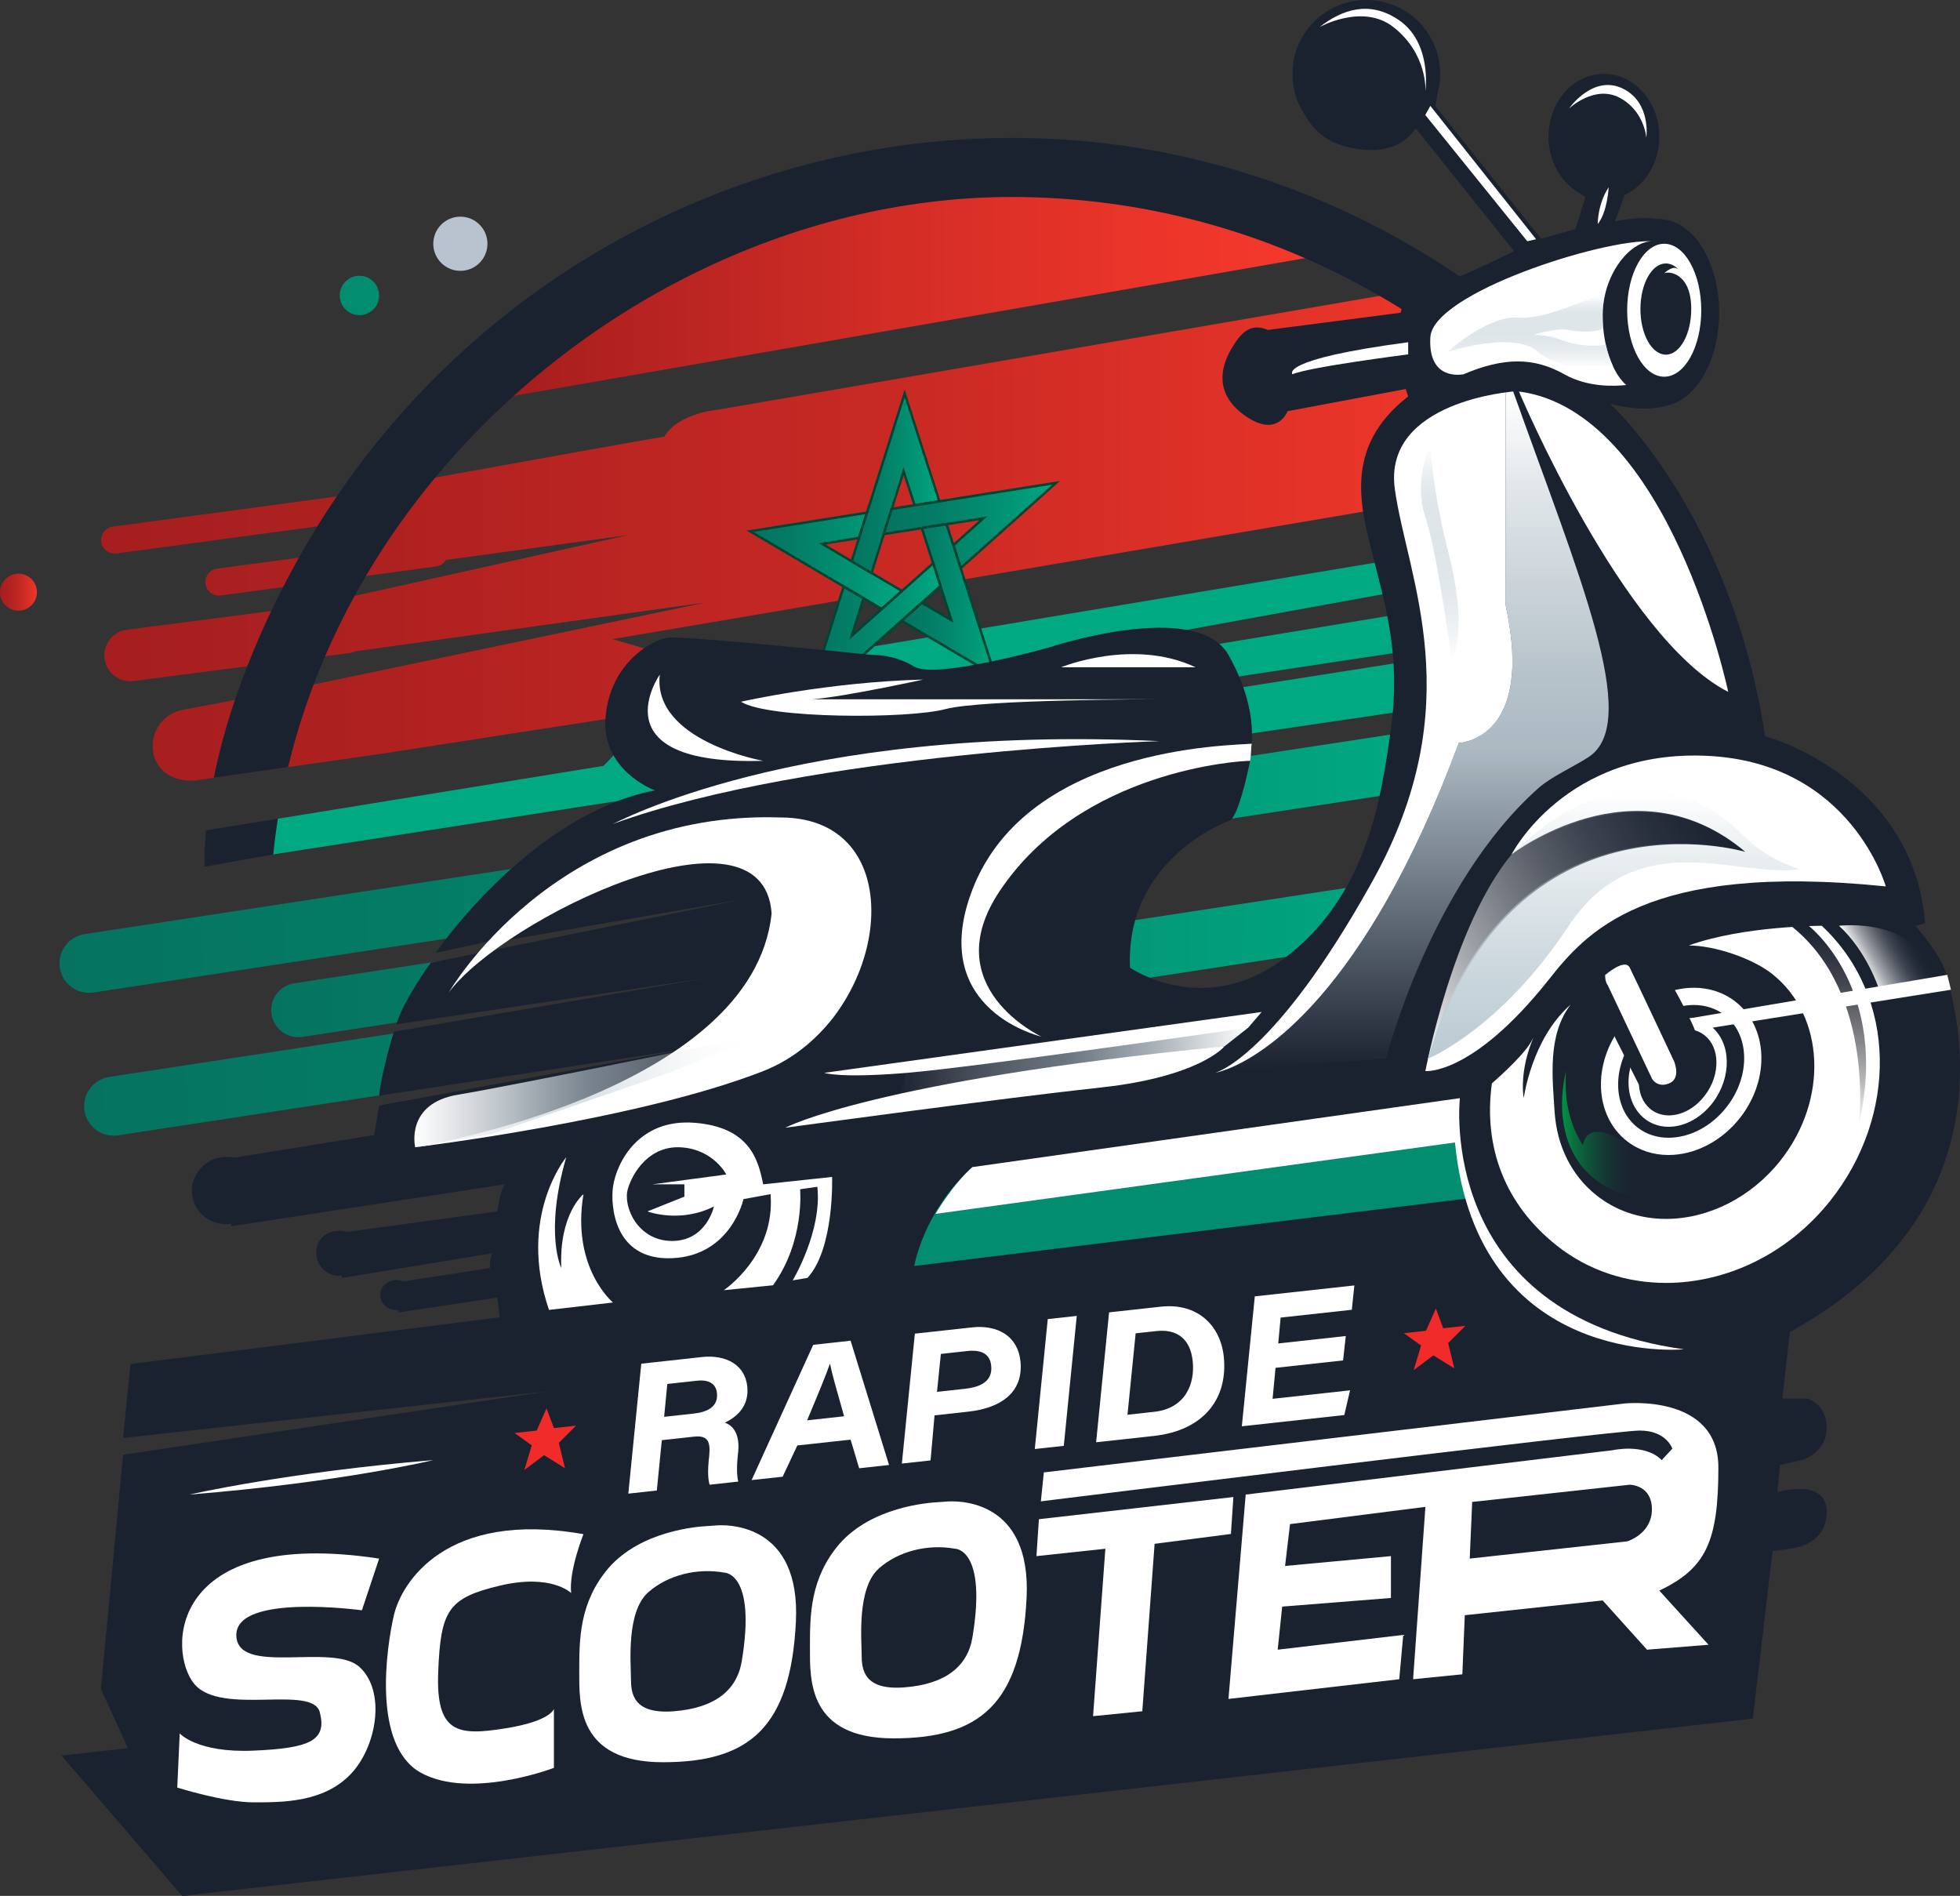 <?xml version="1.0" encoding="UTF-8"?><svg id="Layer_2" xmlns="http://www.w3.org/2000/svg" xmlns:xlink="http://www.w3.org/1999/xlink" viewBox="0 0 796.15 770"><rect x="0" y="0" width="796.15" height="770" fill="#333333" stroke="none"/><defs><style>.cls-1{fill:url(#linear-gradient-12);}.cls-1,.cls-2,.cls-3,.cls-4,.cls-5,.cls-6,.cls-7,.cls-8,.cls-9,.cls-10,.cls-11,.cls-12,.cls-13,.cls-14,.cls-15,.cls-16,.cls-17,.cls-18,.cls-19,.cls-20,.cls-21,.cls-22,.cls-23{stroke-width:0px;}.cls-2{fill:url(#linear-gradient-17);}.cls-3{fill:url(#linear-gradient-19);}.cls-4{fill:url(#linear-gradient);}.cls-24{fill:url(#linear-gradient-10);}.cls-24,.cls-25,.cls-26,.cls-27,.cls-28{stroke:#004432;stroke-miterlimit:10;}.cls-5{fill:url(#linear-gradient-21);}.cls-6{fill:url(#linear-gradient-6);}.cls-25{fill:url(#linear-gradient-9);}.cls-7{fill:#028d71;}.cls-8{fill:#01a982;}.cls-9{fill:url(#linear-gradient-15);}.cls-10{fill:#1a212f;}.cls-11{fill:url(#linear-gradient-5);}.cls-26{fill:url(#linear-gradient-11);}.cls-12{fill:none;}.cls-13{fill:url(#linear-gradient-13);}.cls-14{fill:url(#linear-gradient-16);}.cls-15{fill:#fff;}.cls-16{fill:url(#linear-gradient-20);}.cls-17{fill:url(#linear-gradient-14);}.cls-18{fill:url(#linear-gradient-2);}.cls-19{fill:url(#linear-gradient-3);}.cls-20{fill:#b9c3cf;}.cls-21{fill:#f12b2a;}.cls-22{fill:url(#linear-gradient-18);}.cls-27{fill:url(#linear-gradient-8);}.cls-23{fill:url(#linear-gradient-4);}.cls-28{fill:url(#linear-gradient-7);}</style><linearGradient id="linear-gradient" x1="33.72" y1="408.7" x2="588.03" y2="408.7" gradientTransform="translate(-5 3.93) rotate(-.7)" gradientUnits="userSpaceOnUse"><stop offset="0" stop-color="#057360"/><stop offset=".27" stop-color="#047c65"/><stop offset=".72" stop-color="#029575"/><stop offset="1" stop-color="#01a982"/></linearGradient><linearGradient id="linear-gradient-2" x1="24.43" y1="350.58" x2="578.74" y2="350.58" xlink:href="#linear-gradient"/><linearGradient id="linear-gradient-3" x1="110.19" y1="385.5" x2="450.31" y2="385.5" xlink:href="#linear-gradient"/><linearGradient id="linear-gradient-4" x1="536" y1="118.46" x2="176" y2="118.46" gradientUnits="userSpaceOnUse"><stop offset="0" stop-color="#f6392c"/><stop offset=".18" stop-color="#ec352a"/><stop offset=".48" stop-color="#d32d26"/><stop offset=".87" stop-color="#aa1f1f"/><stop offset="1" stop-color="#9a1a1d"/></linearGradient><linearGradient id="linear-gradient-5" x1="41.06" y1="217.76" x2="582.74" y2="217.76" gradientUnits="userSpaceOnUse"><stop offset="0" stop-color="#a61e1f"/><stop offset=".22" stop-color="#af2120"/><stop offset=".59" stop-color="#c82924"/><stop offset="1" stop-color="#ed362a"/></linearGradient><linearGradient id="linear-gradient-6" x1="0" y1="240.5" x2="15" y2="240.5" xlink:href="#linear-gradient-5"/><linearGradient id="linear-gradient-7" x1="304.91" y1="226.06" x2="366.11" y2="226.06" gradientTransform="translate(-2.09 61.59) rotate(-8.98) scale(1.03 .97) skewX(-9.25)" xlink:href="#linear-gradient"/><linearGradient id="linear-gradient-8" x1="345.79" y1="194.93" x2="380.58" y2="194.93" gradientTransform="translate(-2.09 61.59) rotate(-8.98) scale(1.03 .97) skewX(-9.25)" xlink:href="#linear-gradient"/><linearGradient id="linear-gradient-9" x1="358.48" y1="220.19" x2="427.31" y2="220.19" gradientTransform="translate(-2.09 61.59) rotate(-8.98) scale(1.03 .97) skewX(-9.25)" xlink:href="#linear-gradient"/><linearGradient id="linear-gradient-10" x1="366.1" y1="248.49" x2="403.95" y2="248.49" gradientTransform="translate(-2.09 61.59) rotate(-8.98) scale(1.03 .97) skewX(-9.25)" xlink:href="#linear-gradient"/><linearGradient id="linear-gradient-11" x1="328.31" y1="256.13" x2="381.51" y2="256.13" gradientTransform="translate(-2.09 61.59) rotate(-8.98) scale(1.03 .97) skewX(-9.25)" xlink:href="#linear-gradient"/><linearGradient id="linear-gradient-12" x1="634.51" y1="461.96" x2="681.75" y2="461.96" gradientUnits="userSpaceOnUse"><stop offset="0" stop-color="#009245"/><stop offset="0" stop-color="#009245" stop-opacity=".99"/><stop offset=".11" stop-color="#009245" stop-opacity=".69"/><stop offset=".23" stop-color="#009245" stop-opacity=".44"/><stop offset=".34" stop-color="#009245" stop-opacity=".25"/><stop offset=".45" stop-color="#009245" stop-opacity=".11"/><stop offset=".56" stop-color="#009245" stop-opacity=".03"/><stop offset=".67" stop-color="#009245" stop-opacity="0"/></linearGradient><linearGradient id="linear-gradient-13" x1="507" y1="431.76" x2="364" y2="431.76" gradientUnits="userSpaceOnUse"><stop offset="0" stop-color="#fff"/><stop offset=".51" stop-color="#bdccd4" stop-opacity=".5"/><stop offset="1" stop-color="#fff" stop-opacity="0"/></linearGradient><linearGradient id="linear-gradient-14" x1="757.1" y1="393.49" x2="777.67" y2="381.61" gradientUnits="userSpaceOnUse"><stop offset="0" stop-color="#fff"/><stop offset=".1" stop-color="#fff" stop-opacity=".81"/><stop offset=".23" stop-color="#fff" stop-opacity=".6"/><stop offset=".37" stop-color="#fff" stop-opacity=".42"/><stop offset=".5" stop-color="#fff" stop-opacity=".27"/><stop offset=".63" stop-color="#fff" stop-opacity=".15"/><stop offset=".76" stop-color="#fff" stop-opacity=".07"/><stop offset=".88" stop-color="#fff" stop-opacity=".02"/><stop offset="1" stop-color="#fff" stop-opacity="0"/></linearGradient><linearGradient id="linear-gradient-15" x1="563.5" y1="408.15" x2="707.19" y2="325.2" xlink:href="#linear-gradient-14"/><linearGradient id="linear-gradient-16" x1="575.41" y1="159" x2="575.41" y2="435.02" gradientUnits="userSpaceOnUse"><stop offset="0" stop-color="#fff"/><stop offset=".15" stop-color="#e9eef1" stop-opacity=".96"/><stop offset=".4" stop-color="#c9d5dc" stop-opacity=".91"/><stop offset=".53" stop-color="#bdccd4" stop-opacity=".89"/><stop offset="1" stop-color="#bdccd4" stop-opacity="0"/></linearGradient><linearGradient id="linear-gradient-17" x1="168.32" y1="442.97" x2="310" y2="442.97" gradientUnits="userSpaceOnUse"><stop offset="0" stop-color="#fff"/><stop offset=".08" stop-color="#f7f8f9" stop-opacity=".95"/><stop offset=".25" stop-color="#e2e8ec" stop-opacity=".82"/><stop offset=".47" stop-color="#c1cfd6" stop-opacity=".61"/><stop offset=".5" stop-color="#bdccd4" stop-opacity=".58"/><stop offset=".76" stop-color="#dee5e9" stop-opacity=".29"/><stop offset="1" stop-color="#fff" stop-opacity="0"/></linearGradient><linearGradient id="linear-gradient-18" x1="742.99" y1="376.08" x2="742.99" y2="457" gradientUnits="userSpaceOnUse"><stop offset="0" stop-color="#1a212f"/><stop offset=".29" stop-color="#151a26" stop-opacity=".81"/><stop offset=".77" stop-color="#07090e" stop-opacity=".3"/><stop offset="1" stop-color="#000" stop-opacity="0"/></linearGradient><linearGradient id="linear-gradient-19" x1="655.5" y1="430" x2="655.5" y2="320.88" gradientUnits="userSpaceOnUse"><stop offset="0" stop-color="#bdccd4"/><stop offset=".1" stop-color="#bdccd4" stop-opacity=".96"/><stop offset=".26" stop-color="#bdccd4" stop-opacity=".84"/><stop offset=".46" stop-color="#bdccd4" stop-opacity=".66"/><stop offset=".69" stop-color="#bdccd4" stop-opacity=".4"/><stop offset=".95" stop-color="#bdccd4" stop-opacity=".07"/><stop offset="1" stop-color="#bdccd4" stop-opacity="0"/></linearGradient><linearGradient id="linear-gradient-20" x1="584.84" y1="268.33" x2="584.84" y2="180.52" gradientUnits="userSpaceOnUse"><stop offset="0" stop-color="#fff"/><stop offset=".51" stop-color="#bdccd4" stop-opacity=".5"/><stop offset=".73" stop-color="#beccd4" stop-opacity=".49"/><stop offset=".81" stop-color="#c2d0d7" stop-opacity=".46"/><stop offset=".86" stop-color="#c9d5dc" stop-opacity=".4"/><stop offset=".91" stop-color="#d4dde3" stop-opacity=".32"/><stop offset=".95" stop-color="#e1e8ec" stop-opacity=".22"/><stop offset=".98" stop-color="#f2f5f6" stop-opacity=".09"/><stop offset="1" stop-color="#fff" stop-opacity="0"/></linearGradient><linearGradient id="linear-gradient-21" x1="621.61" y1="149.34" x2="621.61" y2="119.58" xlink:href="#linear-gradient-20"/></defs><g id="Layer_10"><path class="cls-4" d="M46.16,461.24c-5.83,0-10.94-4.25-11.85-10.19-1-6.55,3.5-12.67,10.05-13.67l529.35-80.88c6.55-1,12.67,3.5,13.67,10.05,1,6.55-3.5,12.67-10.05,13.67L47.98,461.1c-.61.09-1.23.14-1.83.14Z"/><path class="cls-18" d="M36.16,403.24c-5.83,0-10.94-4.25-11.85-10.19-1-6.55,3.5-12.67,10.05-13.67l529.35-80.88c6.55-1,12.67,3.5,13.67,10.05s-3.5,12.67-10.05,13.67L37.98,403.1c-.61.09-1.23.14-1.83.14Z"/><path class="cls-19" d="M121.16,421.24c-5.34,0-10.03-3.9-10.86-9.34-.92-6,3.21-11.62,9.21-12.54l317.55-48.52c6-.92,11.62,3.21,12.54,9.21.92,6.01-3.21,11.62-9.21,12.54l-317.54,48.52c-.56.09-1.12.13-1.68.13Z"/><polygon class="cls-23" points="536 103.83 176 166.43 269.77 103.83 364 70.48 445.24 70.48 536 103.83"/><path class="cls-11" d="M582.74,149.34v36.66l-25.12,21.13-308.86,52.44,21.01,6.1-15.15,25.03-94.8,14.67c-.26.05-.51.12-.77.16l-42.03,6.02-30.18,4.33-7.84,1.12c-.77.12-1.24,0-2,0-7.28,0-13.68-4.3-14.82-11.71-1.27-8.19,4.35-15.85,12.53-17.11l20.72-3.89,17.57-3.29,14.39-3.01,159.17-33.29-141.99,19.79c-.86.37-1.79.63-2.76.76l-9.76,1.26-31.61,4.09-46.21,5.98c-.45.06-.91.08-1.36.08-5.2,0-9.71-3.86-10.4-9.15-.74-5.75,3.32-11.02,9.07-11.76l58.64-7.59,18.1-2.34.18-.34,15.56-3.46,111.19-24.72-74.06,10.12c-.83,1.39-2.26,2.4-3.98,2.63l-28.53,3.85-33.64,4.53-25.35,3.42c-.25.03-.49.05-.74.05-2.71,0-5.07-2.01-5.44-4.77-.41-3.01,1.7-5.78,4.71-6.18l33.23-4.48,15.52-2.09,5.05-12.36-13.09,1.76-81.59,11c-.25.04-.5.05-.74.05-2.72,0-5.08-2-5.45-4.76-.4-3.01,1.71-5.78,4.72-6.19l90.96-12.26,9.99-1.35.39-.97s12.56-2.28,29.64-5.37c36.33-6.57,93.12-16.81,92.96-16.54,5.77-9.61,21.51-10.96,21.51-10.96l269.1-46.27,9.86-1.7,4.17,10.29,8.33,20.59Z"/><path class="cls-10" d="M606.34,121.82l-14.41,19.19c-5.73-4.3-11.58-8.39-17.52-12.26-4.62-2.99-9.29-5.86-14.03-8.59-45.68-26.37-96.67-40.16-149.38-40.16-89.36,0-176.74,44.75-234.19,113.93-10.44,12.56-19.88,25.92-28.17,39.97-1.59,2.68-3.13,5.39-4.62,8.12-4.37,7.97-8.37,16.14-11.97,24.49-1.64,3.79-3.19,7.62-4.66,11.48-4.15,10.91-7.63,22.11-10.37,33.56l-30.18,4.33c2.15-10.7,5.11-21.31,8.59-31.59,1.57-4.64,3.25-9.21,5.01-13.69,3.05-7.78,6.34-15.3,9.74-22.44,1.59-3.33,3.2-6.58,4.82-9.73,2.13-4.16,4.28-8.15,6.41-11.96,2.53-4.5,5.04-8.75,7.48-12.69.51-.82,1.01-1.63,1.51-2.42,2.07-3.29,4.2-6.54,6.39-9.74,18.81-27.66,41.57-52.21,67.76-73.12,58.57-46.75,131.89-72.5,206.45-72.5,70.45,0,137.99,22.76,195.34,65.82Z"/><circle class="cls-7" cx="146" cy="120" r="8"/><circle class="cls-20" cx="187" cy="99" r="11"/><circle class="cls-6" cx="7.5" cy="240.5" r="7.5"/><polygon class="cls-8" points="572 264.34 500.74 275.11 297.3 318.13 111 347 98 342 111 335 112.87 332.51 245.17 311.04 279.52 275.11 561.67 228 565.31 240.69 382 274 352.94 285.35 482.78 263.54 567.87 249.51 572 264.34"/><polygon class="cls-8" points="575.41 268 499 280 494 300 572 288.54 575.41 268"/><path class="cls-10" d="M83.68,337.24l29.19-4.73c-.76,4.8-1.38,9.63-1.87,14.49l-28,5c0-4.89.24-9.82.68-14.76Z"/><g id="g2868"><path id="path2870" class="cls-28" d="M352.17,208.22l-47.47,7.54,53.48,31.56,8.19-7.3-32.42-19.15,14.97-2.41,3.25-10.26h0Z"/><path id="path2872" class="cls-27" d="M381.54,203.6l-14.07-43.8-21.51,68.18,8.02,4.74,13.05-41.33,4.47,13.8,10.05-1.58h0Z"/><path id="path2874" class="cls-25" d="M390.2,230.72l38.77-34.62-66.78,10.57-3.23,10.22,40.49-6.4-12.21,10.94,2.96,9.28Z"/><path id="path2876" class="cls-24" d="M366.2,252.1l38.04,22.41-19.76-61.64-10.02,1.58,11.97,37.38-12.01-7.04-8.22,7.31h0Z"/><path id="path2878" class="cls-26" d="M342.69,238.2l-15.26,48.47,54.57-48.67-2.96-9.25-33.09,29.5,4.79-15.29-8.04-4.76h0Z"/></g></g><g id="Layer_2-2"><path class="cls-12" d="M371.38,514.16l222.62-27.16s24,66,91,61c0,0-92-2-92-101l-197,26s-18.24,15.32-24.62,41.16"/><circle class="cls-10" cx="555" cy="30" r="30"/><ellipse class="cls-10" cx="651.5" cy="55.5" rx="22.5" ry="25.5"/><path class="cls-10" d="M154,445l156-23.74,20.26-59.13-16.26-22.13-27.44,5.26s-32.31,4.22-31.93,5.48-45.62,26.26-45.62,26.26l-4,5,98-17-128,26s-11,15-14,25l125.56-18.7-126.56,21.7s-5,16-6,26Z"/><ellipse class="cls-10" cx="91.95" cy="483.51" rx="14" ry="13.65" transform="translate(-76.39 21.02) rotate(-9.23)"/><path class="cls-10" d="M128.58,510.24c.81,4.97,5.31,8.59,10.42,7.76s8.87-5.79,8.06-10.77-5.96-8.06-11.06-7.23c-5.1.83-8.23,5.26-7.42,10.24Z"/><path class="cls-10" d="M154.53,526.84c.49,3.44,3.93,5.66,7.47,5.16s5.81-3.53,5.33-6.97-3.79-5.53-7.33-5.03c-3.53.5-5.95,3.4-5.47,6.84Z"/><path class="cls-10" d="M727,541l-3,27h10s8,2,8,12-10,13-10,13l-.17.02-8.83,1.98-1,11s20-6,20,8-15,15-15,15l-7,1-8,68-638,72-49-57,27-3-11-24,9-95.17,173-25.83-173,19,3-30,150-19-1-8-40,6-2-12,39-6s0-5,1-6l-61,10-3-18,66-9s1-8,3-11l-111,17-4-27,62-10,2-12,182.83-33.6c6.35-7.68,11.14-17.03,13.17-28.4,10-56-39-61-77-49s-73,44-73,44l-23,5s38-56,89-66c0,0-22-8-20-30s19-31,25-32c5.18-.86,63.36,4.99,79.1,6.6,1.87.19,3.74.33,5.62.41,2.97.13,9.35.88,15.66,4.73,8.62,5.26,54.62-7.74,54.62-7.74,0,0,60-20,73,3,8.05,14.24,9.58,25.79,9.58,32.52,0,1.39-.07,2.57-.15,3.53-.04.37-.07.71-.11,1.01l-.32,4.94s-.07.36-.2,1c-.06.33-.15.72-.24,1.18-1.15,5.47-4.35,19.61-7.56,22.82,0,0-43,15-41,60,0,0,30,21,63-4s39-64,43-93-2-49-7-69-13-45,14-66l-1-3-48,9s-4,11-17,2-10-20-6-27,8-11,15-8l54-7s0-6,12-10,34-15,34-15l-40-50s-7,14-30,7-20-38-16-43,17-26,42-8c18,14,12,35,12,35l43,54,14-4,4-13s-17-10-14-26,12-24,23-22,22,10,20,25-7,18-13,22l-3.99,10.99c.4-.11,8.77-2.32,17.65-.98.12,0,.23-.01.34-.01,4.79,0,9.25,2.17,13.01,5.9,1.65,1.49,3.13,3.3,4.36,5.51,4.3,6.85,6.95,16.23,6.95,26.59,0,7.52-1.41,14.53-3.82,20.43-.04.09-.07.18-.11.27-.18.43-.37.86-.56,1.28-.02.05-.04.1-.07.15-3.79,8.25-9.64,14.03-16.38,15.5-4.82,1.5-12.28,2.15-23.38-.63,0,0,49,44,63,135,0,0,60,16,65,76l-4,1s10.93,11.92,12.98,20.91c.01.03.01.06.02.09.23,1.04.8,3.09,1.47,5.97,5.17,22.02,16.77,92.93-65.47,138.03Z"/></g><g id="Layer_9"><path class="cls-1" d="M636.13,435.02s-13.13,46.16,35.37,53.07c21.5,4.91,2.5-14.09,2.5-14.09,0,0-27.83-24.92-31-9s5,6,5,6c0,0-13.74-10.97-11.87-35.98Z"/></g><g id="Layer_6"><polygon class="cls-21" points="225 580 234 579 227 586 229.5 596.3 221 591 213 597 216 587 209 582 218 581 222 572 225 580"/><polygon class="cls-21" points="586.24 539.46 595.24 538.46 588.24 545.46 590.74 555.76 582.24 550.46 574.24 556.46 577.24 546.46 570.24 541.46 579.24 540.46 583.24 531.46 586.24 539.46"/></g><g id="Layer_7"><path class="cls-7" d="M594,487l-222.62,27.16s3.62-22.16,23.62-40.16l33.86,5.87,158.88-21.87,3.26,6s2,13,4.24,22.85"/></g><g id="Layer_3"><polygon class="cls-15" points="422 617 421 632 449 629 444 697 464 695 469 627 500 623 501 608 422 617"/><path class="cls-15" d="M383.93,609.88c-.71.08-1.41.12-2.12.16-5.37.23-27.69,2.09-40.81,16.97-12,14-12,29-12,42s-1,37,34,37,51.85-14.05,54-57c2-40-27.62-39.71-33.07-39.12ZM395,665c-1.97,11.84-11,19-27.59,20.3-16.59,1.3-17.41-7.3-17.41-13.3s-2-27,7-35c7.97-7.08,20-10,31-8,0,0,13,0,7,36Z"/><path class="cls-15" d="M237,623.09s-6,14.91-5,23.91c0,0-8-8-29-3s-24,10-25,35,8,26,27,23,20-8,20-8v24s-34,13-54,2-14-51-11-64,20.99-42.83,77-32.91Z"/><path class="cls-15" d="M154,633l-7,21s-51-7-51,10,39,3,50,13,7,33-4,44-27,11-39,11-31-6-31-6l1-22s7,8,30,7,29.83-4.13,26.91-15.56-39.91,1.56-50.91-11.44-11-64,75-51Z"/><path class="cls-15" d="M698,596c0-30-38-26-38-26l-236,28-1.2,11.75s232.2-28.75,243.2-28.75,13.3,7.36,13.3,7.36l-4.3,4.64c-7-7-20-4-20-4l-149,18-7,83,69.37-8,1.63-18-51,6,1.83-17.5,44.17-3.5v-17l-43,4,2-17,55-7-5,70,20-2,1-24,56-6,18,20,25-2-20-22c19-9,24-20,24-50ZM661,626l-64,7,1-23,64-7s9,0,9,10-10,13-10,13Z"/><path class="cls-15" d="M290.22,619.58c-.71.08-1.41.12-2.12.16-5.37.23-27.69,2.09-40.81,16.97-12,14-12,29-12,42s-1,37,34,37,51.85-14.05,54-57c2-40-27.62-39.71-33.07-39.12ZM301.29,674.71c-1.97,11.84-11,19-27.59,20.3-16.59,1.3-17.41-7.3-17.41-13.3s-2-27,7-35c7.97-7.08,20-10,31-8,0,0,13,0,7,36Z"/><path class="cls-15" d="M268.83,584.91l-2.03,20.44-11.58,1.27,5.27-52.77,24.56-2.7c9.82-1.08,17.53,3.14,18.48,11.84.83,7.64-3.58,12.16-9.09,14.8,1.61.54,6.29,2.75,5.42,11.77-.67,5.76-.62,9.83.04,12.16l-11.67,1.28c-.6-2.25-.9-5.28-.14-11.85.56-5.85-.67-8.28-6.31-7.66l-12.95,1.42ZM269.77,575.42l12.14-1.33c5.11-.56,9.94-2.61,9.31-8.34-.41-3.7-3.18-5.53-8.11-4.99l-12.05,1.32-1.29,13.34Z"/><path class="cls-15" d="M323.87,587.07l-5.96,12.67-12.61,1.38,25.03-54.94,15.18-1.67,15.62,50.48-12.14,1.33-3.48-11.63-21.63,2.37ZM342.87,575.2c-3.05-10.78-4.97-17.46-5.72-21.29h-.07c-1.49,4.37-4.64,12.02-9.24,22.94l15.02-1.65Z"/><path class="cls-15" d="M371.61,541.65l23.26-2.55c10.52-1.15,18.53,3.68,19.62,13.59,1.35,12.26-7.22,19.11-21.19,20.64l-13.69,1.5-1.62,18.3-11.65,1.28,5.27-52.77ZM380.61,565.28l11.41-1.25c7.11-.78,11.25-3.54,10.59-9.48-.48-4.3-3.46-6.53-9.77-5.84l-10.66,1.17-1.57,15.4Z"/><path class="cls-15" d="M437.38,534.44l-5.27,52.77-11.78,1.29,5.27-52.77,11.78-1.29Z"/><path class="cls-15" d="M450.51,533l21.01-2.31c14.99-1.65,24.19,7.74,25.55,20.06,1.88,17.12-7.93,30.19-28.38,32.44l-23.45,2.57,5.27-52.77ZM457.98,574.58l10.9-1.2c12.42-1.36,16.64-11.08,15.58-20.71-.97-8.8-6.25-13.01-14.8-12.07l-8.36.92-3.32,33.06Z"/><path class="cls-15" d="M545.56,552.52l-27.44,3.01-1.2,12.58,31.47-3.45-2.34,10.04-41.62,4.57,5.27-52.77,40.44-4.44-1.03,9.89-28.92,3.17-.97,10.5,27.44-3.01-1.1,9.9Z"/></g><g id="Layer_5"><polyline class="cls-13" points="507 417.39 497.39 424.96 364 449 368.74 433.2 507 414.52 507 417"/><path class="cls-17" d="M763,401s-5-15-16-25c0,0,32-4,38.31,21,2.54,10.04-22.31,4-22.31,4"/><path class="cls-9" d="M579,435s11-59,35-88,77-24.57,77-24.57l23,14.57v11.52l-87,17.48-23,29-25,40"/></g><g id="Layer_4"><path class="cls-15" d="M223,532l26-3s-17-14-12-44c0,0-10,8-9,30,0,0-7-14,2-45,0,0-20,24-7,62Z"/><path class="cls-15" d="M338,478l-28,3c-2-10-5.49-23.29-28-25s-31.59,16.1-33,26c-1,7,0,30,24,29s29-24,29-24l11-2c2,25-19,39-19,39l20-2c13-18,11-39,11-39l7-1c2,18-10,38-10,38l6-1c11-12,10-41,10-41ZM265,481h13v5l-15,6s13,5,27-2c0,0-3,14-17,14s-20-14-18-21,9-18,22-17,18,11,18,11l-30,4Z"/><path class="cls-15" d="M380,493s7-12,15-19l198-28s-10,88,91,102c0,0-84,8-93-84l-211,29Z"/><path class="cls-15" d="M579,435s19,2,50-37c15.06-18.95,39-48,137-38,0,0-14-50-72-53s-80,40-80,40c0,0,50-39,95-1,0,0-98-29-130,89Z"/><path class="cls-15" d="M702,281s-24-114-85-122c0,0,42,100,85,122Z"/><path class="cls-14" d="M614.65,159s-1.14.1-3.07.41v86.36c12,55.04-19,55.96-19,55.96-38.38,102.9-80.1,127.1-94.1,132.51-.36.26-.72.52-1.09.79-.39-.02,65.61-5.02,65.61-5.02,0,0,18-71,62-110,5.35-4.74,14.46-8.67,20.41-12.63,21.59-14.37-4.41-74.37-30.75-148.37Z"/><path class="cls-15" d="M592.59,301.72s31-.91,19-55.96v-86.36l3.41-.41s-53.41,3.72-48.41,39.72,31,87-9,159-64,78-64,78c0,0,1.75-.27,4.9-1.49,14-5.41,55.72-29.61,94.1-132.51Z"/><path class="cls-15" d="M572,139v4.93s-40,5.07-47,8.07c0,0-6-6,47-13Z"/><path class="cls-15" d="M653.43,76.04s-.43,9.96-4.43,14.96c0,0-.14-7.91,4.43-14.96Z"/><path class="cls-15" d="M536,11s17.49-9.83,30,0c14,11,13,26,13,26,0,0,2.85-19.77-11-29C556,0,545,4,536,11Z"/><polygon class="cls-15" points="578.95 46.7 620.37 97.97 623.97 97.17 581 43 578.95 46.7"/><path class="cls-15" d="M637.32,44.08s10.31-9.74,20.48-4.43c10.17,5.31,10.94,16.28,10.94,16.28,0,0,2.02-14.17-9.4-19.88-12.22-6.1-22.02,8.02-22.02,8.02Z"/><path class="cls-15" d="M508.43,302.05c-.04.37-.07.71-.11,1.01l-.32,4.94s-.07.36-.2,1c-4.07-.01-68.89,3.64-101.8,53-26,39,17,59,17,59,0,0-45.06-10.35-29-57,21-61,106.28-61.2,114.43-61.95Z"/><path class="cls-15" d="M471,301s-141.49,4.39-222.24,33.7c.24.3,73.24-40.7,222.24-33.7Z"/><path class="cls-15" d="M268,274s-26,37,42,35c0,0-45-8-42-35Z"/><path class="cls-15" d="M375,276s-32,7-45,8h141s-72,0-87,4-72,4-83-3c0,0,35-8,74-9Z"/><path class="cls-15" d="M431,271s29.22-12,54.61,0c.39,0-54.61,0-54.61,0Z"/><path class="cls-15" d="M182.35,403s42.65-74,134.65-71c56,0,44,83.03-7,103.02s-141.35,30.92-141.35,30.92c0,0,137.22-22.07,144.78-95-3.43-48.93-108.74,2.07-131.09,32.07Z"/><path class="cls-2" d="M168.65,465.94s-4.25-17.83,17.55-21.38,123.8-24.55,123.8-24.55l-39,16-71.04,24.5s-23.65,4.37-31.3,5.44Z"/><path class="cls-15" d="M512.48,411l-5.48,6.39s-111.04,16.04-138.52,18.33-33.65,0-33.65,0l177.65-24.72Z"/><path class="cls-15" d="M497.39,424.96s-9.97,12.35-50.18,16.7-128.21,16.35-128.21,16.35c0,0,35.78-19.09,178.39-33.04Z"/><path class="cls-15" d="M77,607s39-9,99-14c0,0-37,9-99,14Z"/><path class="cls-15" d="M688.04,408.16c4.7,0,9.02,1.42,12.5,4.1,4.79,3.7,7.59,9.47,7.91,16.27.33,7.22-2.15,14.66-6.99,20.93-6.1,7.9-14.97,12.62-23.72,12.62-4.7,0-9.02-1.42-12.5-4.1-10.24-7.91-10.65-24.59-.91-37.2,6.1-7.9,14.97-12.62,23.72-12.62M688.04,401.16c-10.49,0-21.58,5.4-29.26,15.35-12.11,15.68-11.14,36.73,2.18,47.02,4.87,3.76,10.72,5.56,16.78,5.56,10.49,0,21.58-5.4,29.26-15.35,12.11-15.68,11.14-36.73-2.18-47.02-4.87-3.76-10.72-5.56-16.78-5.56h0Z"/><path class="cls-15" d="M686.49,418.08c2.8.31,5.27,1.53,7.15,3.52,2.58,2.75,3.84,6.74,3.53,11.23-.32,4.78-2.34,9.51-5.68,13.33-4.21,4.81-9.84,7.33-15.05,6.76-2.8-.31-5.27-1.53-7.15-3.52-5.53-5.88-4.56-16.89,2.15-24.56,4.21-4.81,9.84-7.33,15.05-6.76M661.91,435.12c-1.19,6.61.24,13.19,4.43,17.65,2.63,2.8,5.99,4.37,9.59,4.76,6.25.69,13.25-2.14,18.55-8.19,8.35-9.54,9.3-23.46,2.11-31.1-2.63-2.8-5.99-4.37-9.59-4.76h0c-6.25-.69-13.25,2.14-18.55,8.19-3.49,3.98-5.68,8.72-6.53,13.46"/><g id="Layer_8"><path class="cls-10" d="M678,398s13,22,13,29-6,22.83-13,20.91-12.26-7.35-12.26-7.35l-13.74-27.19,26-15.37Z"/></g><path class="cls-15" d="M652,396s8-7,10-3,18,38,18,38c0,0,3,7-2,9s-7-2-7-2l-18-38s-1-1-1-4Z"/><path class="cls-15" d="M686,384c10.6,0,25.98,5.3,33.87,11.57,21.48,17.06,22.93,51.11,3.24,75.89-11.73,14.77-29.07,23.58-46.38,23.58-10.6,0-20.38-3.32-28.27-9.59-10.03-7.97-16.06-19.97-16.97-33.8-.95-14.44-2.88-31.45,6.51-43.65-16,14-19,38-19.09,38-2.09-15,6.57-29.26,3.09-23s-16,17-16,17c-3.56,26.22,5.51,49.31,26.28,65.81,12.94,10.28,28.54,15.23,44.45,15.23,24.35,0,49.41-11.6,66.74-33.41,27.22-34.26,27.53-82.64-3.47-111.64,0,0-32,0-54,8Z"/><path class="cls-22" d="M734.78,376.09s33.17,25.54,20.22,80.91c.04.37,6.97-53.19-27.02-80.59.02-.41,6.8-.32,6.8-.32"/><path class="cls-3" d="M580,430s29.35-11.84,57.17-53.92c27.83-42.08,69.83-19.08,93.83-23.08,0,0-13.06-3.7-22.53-13.35s-45.47-40.65-94.47,7.35c0,0,51-38,95-1,0,0-96-29-129,84Z"/><path class="cls-15" d="M792.47,401.97l-103.92,16.52-1.55-5.02,103.98-17.56s.01.06.02.09c.23,1.04.8,3.09,1.47,5.97Z"/><path class="cls-16" d="M589.7,268.33s-5.8-43.59-10.75-58.46,2-29.35,2-29.35c0,0,1.01,18.91,7.05,42.48s5.39,36.67,1.7,45.33Z"/><path class="cls-12" d="M653,139.8c-.02-.1-.03-.22-.05-.34"/><ellipse class="cls-15" cx="676" cy="126" rx="15.05" ry="27"/><path class="cls-15" d="M651.98,119.58c-.63,2.68-.98,5.51-.98,8.42,0,1.79.08,3.56.24,5.29.22,2.31.57,4.55,1.04,6.69.72,3.23,1.71,6.23,2.94,8.83,1.48,3.17,3.29,5.76,5.35,7.55-4.76.54-15.65,1-25.09-4.32-12.48-7.04-24.7-6.97-41.09,0-.39-.04-14.39,2.96-13.39-15.04s70-40,90-39c-7.46,0-16.16,9.25-19.02,21.58Z"/><path class="cls-5" d="M655.22,148.81c-2.23.32-20.83,2.64-30.31-5.81-10.08-9-36.91,0-36.91,0,0,0,16-15,29-14,11.54.88,29.53-8.93,34.98-9.42-.63,2.68-.98,5.51-.98,8.42,0,1.79.08,3.56.24,5.29-2.61,1.85-9.73,1.61-14.24.71-5-1-14,2-14,2,0,0,6,0,11,2,9.06,3.29,16.08,2.4,18.28,1.98.72,3.23,1.71,6.23,2.94,8.83Z"/><path class="cls-10" d="M681.58,109.23c-1.46-1.43-3.14-2.23-4.92-2.23-5.7,0-10.32,8.29-10.32,18.52s4.62,18.52,10.32,18.52,10.31-8.29,10.32-18.52c.02-14.52-8.98-15.52-10.98-14.52,0,0,3-3,5-2"/></g></svg>